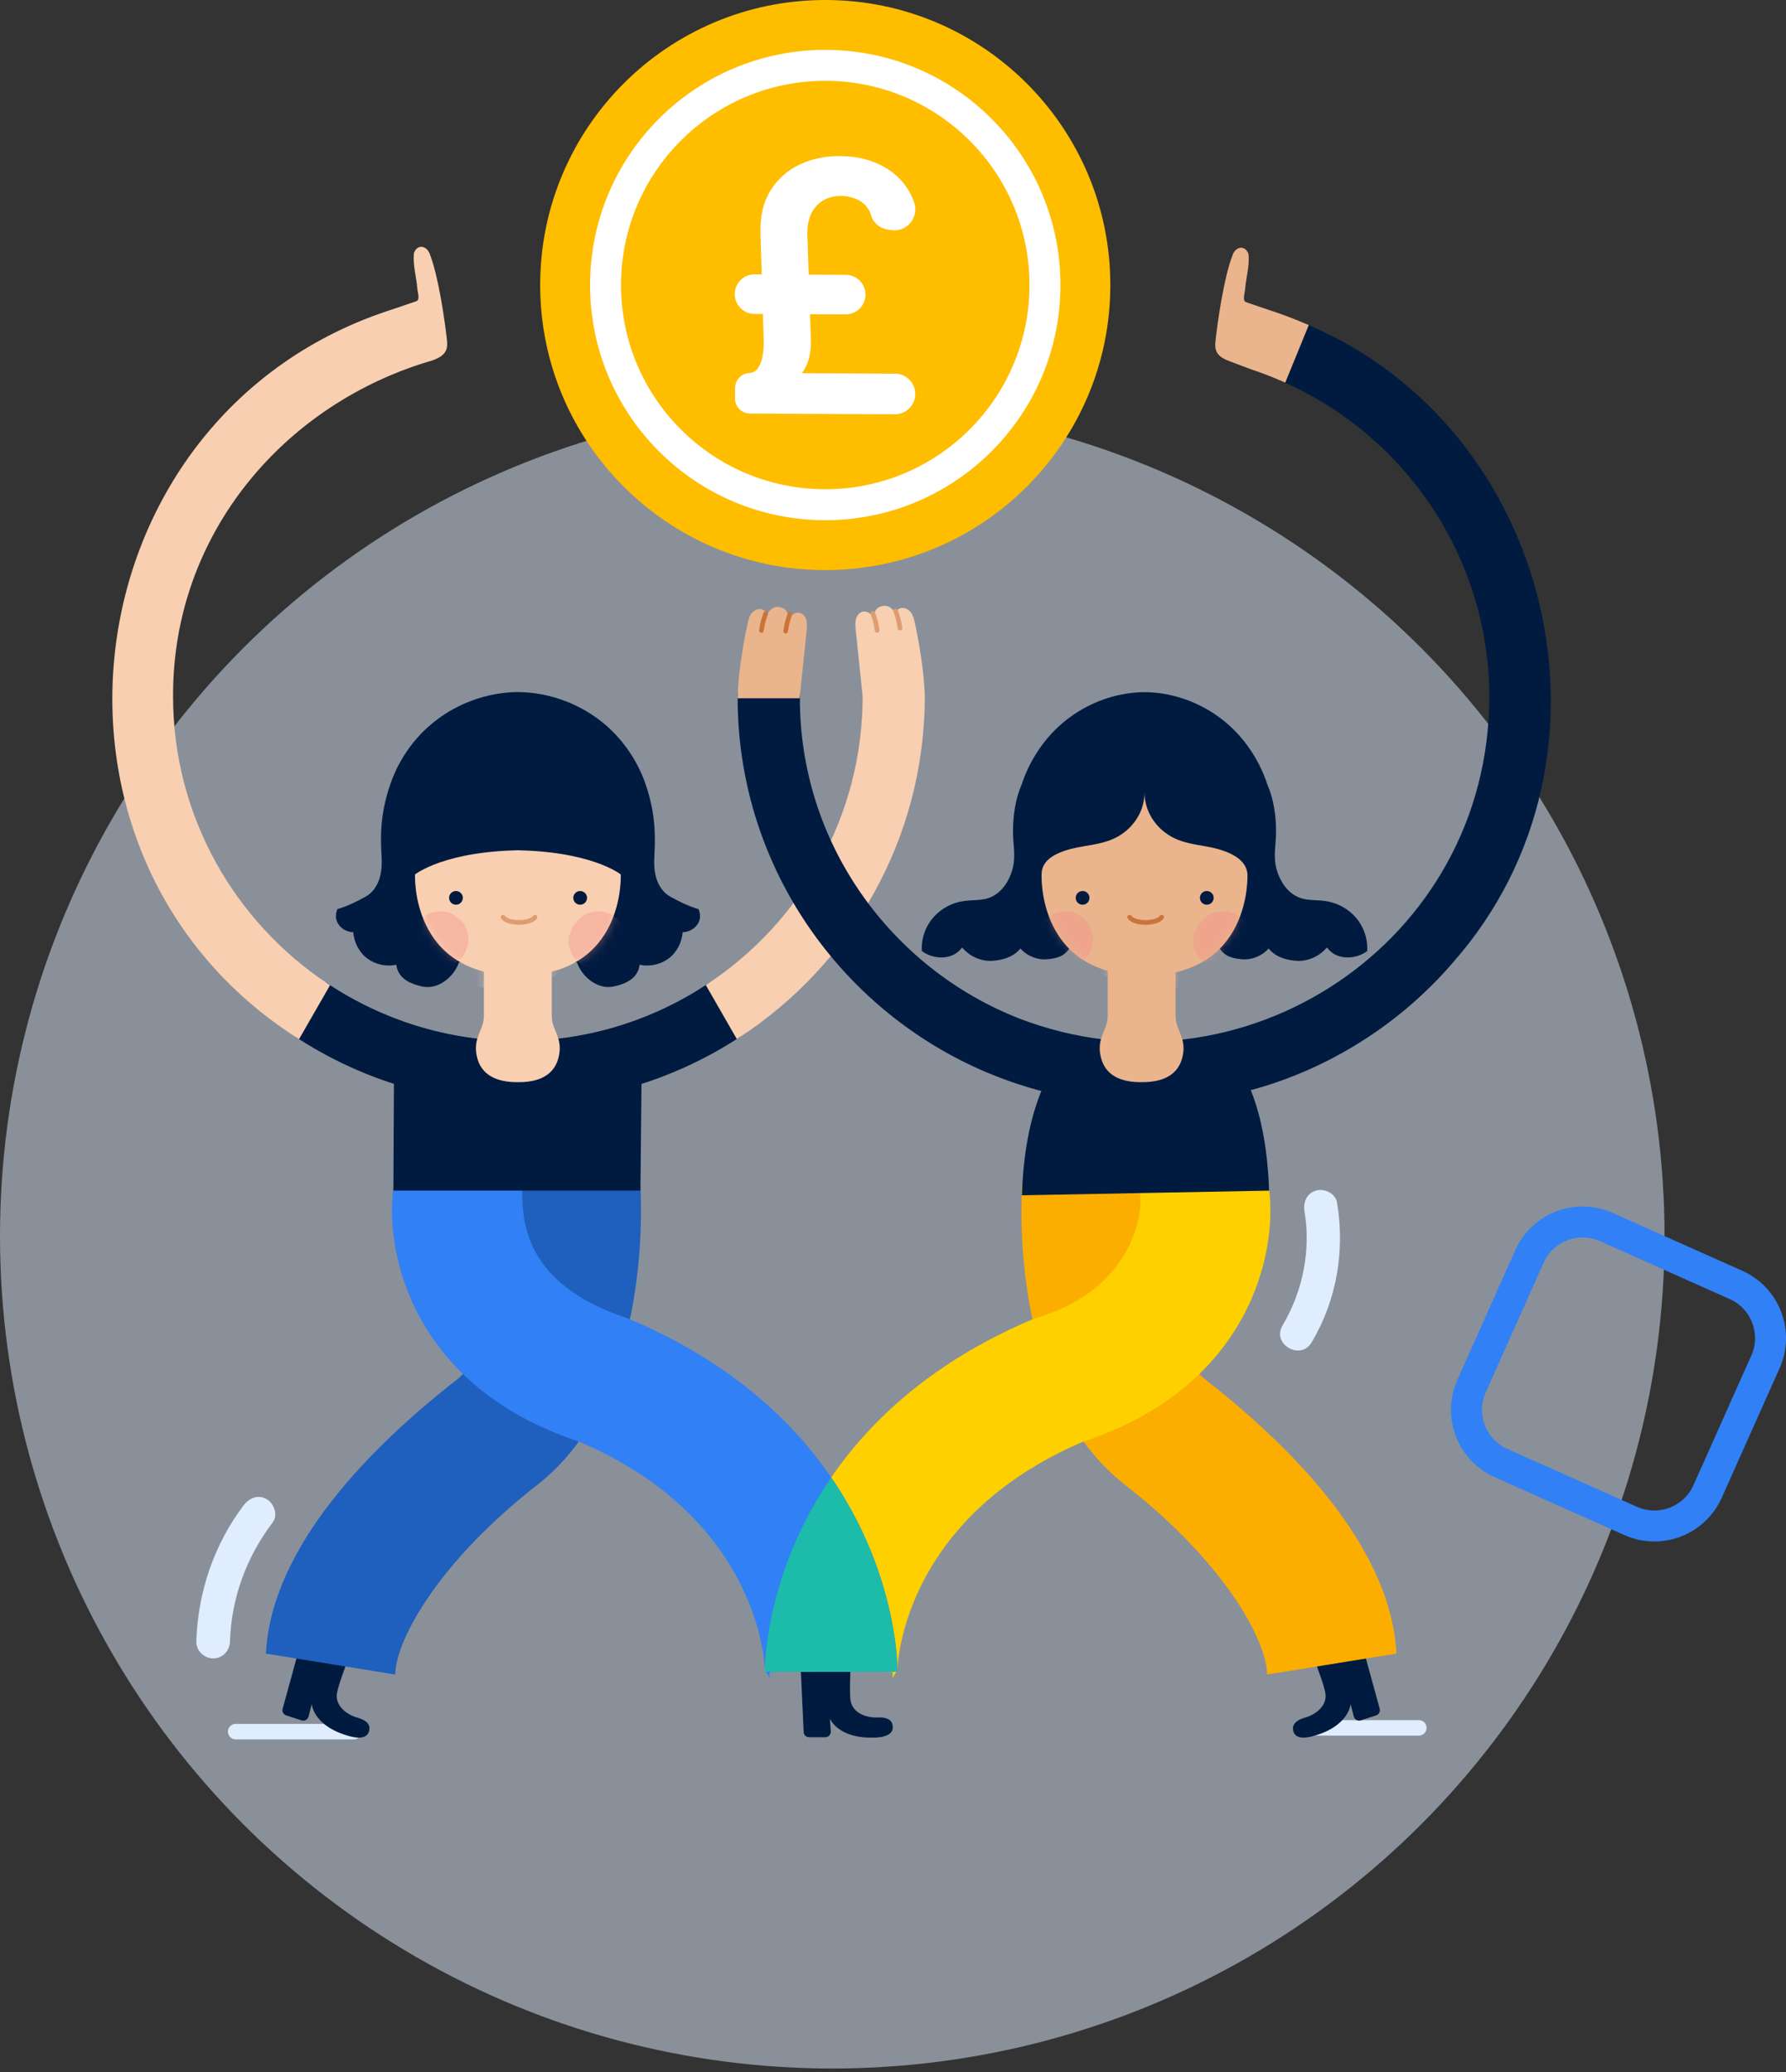 <svg width="231" height="268" viewBox="0 0 231 268" fill="none" xmlns="http://www.w3.org/2000/svg">
<rect x="0" y="0" width="231" height="268" fill="#333333" stroke="none"/>
<circle opacity="0.5" cx="107.645" cy="159.864" r="107.645" fill="#E0EEFF"/>
<path d="M74.619 124.436C75.237 126.299 77.275 128.023 79.364 127.579C80.897 127.257 82.516 126.552 82.725 124.767C84.014 125.046 85.415 124.741 86.478 123.958C87.54 123.174 88.193 121.869 88.297 120.554C89.046 120.554 89.777 120.163 90.204 119.545C90.631 118.927 90.622 118.265 90.352 117.569C89.072 117.212 87.844 116.594 86.678 115.95C85.79 115.462 85.189 114.557 84.893 113.591C84.597 112.625 84.58 111.589 84.641 110.579C84.841 107.306 84.588 104.643 83.526 101.492C82.516 98.523 80.723 95.834 78.354 93.78C75.229 91.081 71.119 89.532 66.993 89.497C62.857 89.532 58.756 91.081 55.631 93.78C53.262 95.825 51.46 98.523 50.459 101.492C49.388 104.643 49.136 107.306 49.344 110.579C49.406 111.589 49.388 112.616 49.092 113.591C48.796 114.557 48.187 115.462 47.307 115.95C46.141 116.594 44.913 117.203 43.633 117.569C43.372 118.265 43.363 118.927 43.781 119.545C44.208 120.163 44.939 120.546 45.688 120.554C45.792 121.869 46.445 123.166 47.507 123.958C48.57 124.741 49.971 125.046 51.26 124.767C51.469 126.552 53.088 127.257 54.621 127.579C56.719 128.023 58.748 126.299 59.366 124.436" fill="#011B40"/>
<path d="M183.51 223.457H168.23" stroke="#DFEDFF" stroke-width="2.002" stroke-linecap="round" stroke-linejoin="round"/>
<path d="M45.759 223.943H30.48" stroke="#DFEDFF" stroke-width="2.002" stroke-linecap="round" stroke-linejoin="round"/>
<path d="M176.224 212.882L178.453 220.986C178.548 221.351 178.348 221.725 177.991 221.839L175.997 222.491C175.614 222.613 175.205 222.387 175.101 221.995L174.683 220.385C174.683 220.385 174.517 223.284 169.711 224.554C168.762 224.807 167.378 224.937 167.23 223.649C167.125 222.709 168.092 222.335 168.832 222.117C170.269 221.699 171.766 220.498 171.4 218.836C171.122 217.573 170.591 216.32 170.19 215.084" fill="#011B40"/>
<path d="M164.175 216.207L180.299 213.596C179.446 199.912 166.534 187.1 155.86 178.761C149.243 173.59 147.589 156.556 147.754 151.978L132.474 153.675C132.361 156.338 131.221 180.484 145.691 191.783C158.629 201.88 163.905 211.785 164.175 216.207Z" fill="#FCAE00"/>
<path d="M164.175 216.207L180.299 213.596C179.446 199.912 166.534 187.1 155.86 178.761C149.243 173.59 147.589 156.556 147.754 151.978L132.474 153.675C132.361 156.338 131.221 180.484 145.691 191.783C158.629 201.88 163.905 211.785 164.175 216.207Z" stroke="#FCAE00" stroke-width="0.601" stroke-miterlimit="10"/>
<path d="M38.783 212.883L36.555 220.987C36.459 221.352 36.659 221.726 37.016 221.84L39.01 222.492C39.393 222.614 39.802 222.388 39.907 221.996L40.325 220.386C40.325 220.386 40.49 223.285 45.296 224.555C46.245 224.808 47.629 224.938 47.777 223.65C47.882 222.71 46.915 222.336 46.175 222.118C44.739 221.7 43.241 220.499 43.607 218.837C43.886 217.574 44.417 216.321 44.817 215.085" fill="#011B40"/>
<path d="M50.834 216.207L34.709 213.596C35.563 199.912 48.474 187.1 59.148 178.761C65.765 173.59 67.42 156.556 67.254 151.978L82.534 153.675C82.647 156.338 83.788 180.484 69.318 191.783C56.389 201.88 51.104 211.785 50.834 216.207Z" fill="#1F5FBD"/>
<path d="M50.834 216.207L34.709 213.596C35.563 199.912 48.474 187.1 59.148 178.761C65.765 173.59 67.42 156.556 67.254 151.978L82.534 153.675C82.647 156.338 83.788 180.484 69.318 191.783C56.389 201.88 51.104 211.785 50.834 216.207Z" stroke="#1F5FBD" stroke-width="0.601" stroke-miterlimit="10"/>
<path d="M103.56 215.606L103.943 223.997C103.96 224.372 104.274 224.668 104.648 224.668H106.746C107.155 224.668 107.469 224.328 107.451 223.919L107.347 222.265C107.347 222.265 108.392 224.972 113.363 224.702C114.338 224.65 115.696 224.346 115.444 223.075C115.252 222.152 114.216 222.082 113.45 222.109C111.961 222.161 110.159 221.473 109.994 219.785C109.863 218.496 109.985 217.138 109.985 215.841" fill="#011B40"/>
<path d="M115.766 215.998C115.783 215.189 116.454 196.222 139.961 186.169C161.405 179.144 164.966 161.866 163.826 153.675L147.754 153.005V154.537C147.919 156.26 147.78 166.331 134.555 170.553L133.858 170.805C99.624 185.202 99.232 214.667 99.232 215.911H115.757L115.766 215.998Z" fill="#FED000"/>
<path d="M115.766 215.998C115.783 215.189 116.454 196.222 139.961 186.169C161.405 179.144 164.966 161.866 163.826 153.675L147.754 153.005V154.537C148.128 156.548 147.083 167.028 133.867 170.805C99.633 185.202 99.241 214.667 99.241 215.911C99.276 215.964 115.914 215.781 115.766 215.998Z" stroke="#FED000" stroke-width="0.601" stroke-miterlimit="10"/>
<path d="M99.241 215.998C99.224 215.189 98.553 196.222 75.046 186.168C53.602 179.144 50.041 161.866 51.181 153.675L67.253 151.978V154.537C67.088 156.26 67.227 166.331 80.452 170.553L81.149 170.805C115.383 185.202 115.774 214.666 115.774 215.911H99.25L99.241 215.998Z" fill="#3180F5"/>
<path d="M99.241 215.998C99.224 215.189 98.553 196.222 75.046 186.168C53.602 179.144 50.041 161.866 51.181 153.675L67.253 151.978C67.297 156.016 65.956 165.504 80.452 170.553L81.149 170.805C115.383 185.202 115.774 214.666 115.774 215.911C115.731 215.963 99.093 215.78 99.241 215.998Z" stroke="#3180F5" stroke-width="0.601" stroke-miterlimit="10"/>
<path d="M106.738 73.726C127.101 73.726 143.609 57.222 143.609 36.863C143.609 16.504 127.101 0 106.738 0C86.374 0 69.866 16.504 69.866 36.863C69.866 57.222 86.374 73.726 106.738 73.726Z" fill="#FFBD00"/>
<path d="M106.738 65.273C122.432 65.273 135.156 52.553 135.156 36.862C135.156 21.171 122.432 8.451 106.738 8.451C91.043 8.451 78.32 21.171 78.32 36.862C78.32 52.553 91.043 65.273 106.738 65.273Z" stroke="white" stroke-width="4.005" stroke-miterlimit="10"/>
<path d="M115.435 29.629C117.299 29.795 118.709 27.984 118.091 26.217L118.082 26.183C117.682 25.034 117.037 24.024 116.167 23.145C115.296 22.265 114.216 21.587 112.945 21.09C111.665 20.594 110.22 20.342 108.609 20.333C106.729 20.325 105.014 20.69 103.464 21.43C101.906 22.17 100.678 23.275 99.772 24.738C98.867 26.2 98.449 28.01 98.51 30.169L98.675 35.635L97.605 35.627C96.272 35.618 95.184 36.697 95.184 38.029C95.175 39.361 96.255 40.449 97.587 40.449L98.823 40.458L98.928 44.07C98.945 44.653 98.91 45.271 98.806 45.907C98.71 46.551 98.519 47.099 98.24 47.569C97.962 48.039 97.561 48.3 97.039 48.379C96.046 48.37 95.236 49.179 95.228 50.172L95.219 51.53C95.21 52.522 96.02 53.331 97.013 53.34L115.74 53.427C117.107 53.436 118.221 52.33 118.23 50.964C118.239 49.597 117.133 48.483 115.766 48.474L103.377 48.413C103.629 48.126 103.847 47.83 104.021 47.499C104.552 46.481 104.787 45.262 104.726 43.844L104.613 40.484L109.367 40.51C110.699 40.519 111.787 39.439 111.787 38.108C111.796 36.776 110.716 35.688 109.384 35.688L104.448 35.661L104.265 30.195C104.274 29.046 104.483 28.106 104.892 27.366C105.301 26.626 105.85 26.078 106.52 25.721C107.19 25.364 107.93 25.19 108.714 25.19C109.48 25.19 110.194 25.347 110.873 25.634C111.552 25.921 112.075 26.391 112.458 27.009C112.606 27.244 112.719 27.506 112.797 27.784C113.076 28.794 114.025 29.49 115.078 29.577L115.435 29.629Z" fill="white" stroke="white" stroke-width="0.3" stroke-miterlimit="10"/>
<path d="M66.984 134.927C57.859 134.927 49.371 132.185 42.275 127.493L38.566 133.952C42.466 136.485 46.724 138.522 51.251 139.949L51.182 153.676H82.534L82.673 139.958C87.209 138.53 91.484 136.493 95.393 133.952L91.684 127.493C84.597 132.185 76.108 134.927 66.984 134.927Z" fill="#011B40"/>
<path d="M66.984 134.927C57.859 134.927 49.371 132.185 42.275 127.493L38.566 133.952C42.466 136.485 46.724 138.522 51.251 139.949L51.182 153.676H82.534L82.673 139.958C87.209 138.53 91.484 136.493 95.393 133.952L91.684 127.493C84.597 132.185 76.108 134.927 66.984 134.927Z" stroke="#011B40" stroke-width="0.601" stroke-miterlimit="10"/>
<path d="M22.085 90.047C22.085 70.175 35.066 53.279 52.993 47.395L55.909 46.298C56.493 46.063 57.128 45.785 57.389 45.219C57.572 44.828 57.538 44.375 57.494 43.94C57.181 41.119 56.362 35.705 55.335 33.059C55.187 32.685 54.969 32.258 54.569 32.215C54.238 32.18 53.933 32.459 53.829 32.781C53.724 33.103 53.768 33.442 53.811 33.773C53.968 34.965 54.116 36.158 54.273 37.342C54.36 37.986 54.691 38.952 53.916 39.239C53.524 39.387 53.115 39.509 52.714 39.648C52.096 39.857 51.486 40.066 50.868 40.275C29.877 47.082 14.658 66.823 14.658 90.055C14.658 108.439 24.192 124.629 38.575 133.96L42.284 127.502C30.121 119.45 22.085 105.671 22.085 90.047Z" fill="#F8CFB1"/>
<path d="M22.084 90.047C22.015 68.826 36.685 51.843 55.918 46.299C56.501 46.064 57.136 45.785 57.398 45.219C57.581 44.828 57.546 44.375 57.502 43.94C57.189 41.12 56.37 35.706 55.343 33.059C55.099 32.233 54.246 31.797 53.837 32.781C53.68 34.287 54.176 35.836 54.281 37.351C54.368 37.995 54.699 38.961 53.924 39.248C52.914 39.605 51.886 39.927 50.877 40.284C9.268 53.558 1.711 110.398 38.574 133.969L42.283 127.511C30.12 119.45 22.084 105.671 22.084 90.047Z" stroke="#F8CFB1" stroke-width="0.601" stroke-miterlimit="10"/>
<path d="M119.31 90.046C119.223 86.573 118.422 82.386 118.012 80.532C117.917 80.114 117.812 79.679 117.542 79.34C117.272 79.009 116.776 78.809 116.393 79.009C115.993 79.209 115.871 79.705 115.792 80.149C115.697 79.601 115.131 78.556 114.303 78.661C113.137 78.809 113.328 79.905 113.224 80.454C112.693 79.905 112.031 79.078 111.404 79.514C110.882 79.879 110.891 80.636 110.951 81.272C111.256 84.197 111.561 87.13 111.866 90.055C111.866 105.679 103.83 119.458 91.684 127.501L95.393 133.959C109.776 124.62 119.31 108.43 119.31 90.046Z" fill="#F8CFB1"/>
<path d="M119.31 90.046C119.223 86.573 118.422 82.386 118.013 80.532C117.917 80.114 117.812 79.679 117.542 79.34C116.724 78.46 115.888 79.087 115.801 80.14C115.705 79.592 115.139 78.547 114.312 78.652C113.146 78.8 113.337 79.897 113.233 80.445C112.702 79.897 112.04 79.07 111.413 79.505C110.891 79.87 110.899 80.628 110.96 81.263C111.265 84.188 111.57 87.121 111.874 90.046C111.874 105.67 103.838 119.449 91.693 127.492L95.402 133.951C109.776 124.62 119.31 108.429 119.31 90.046Z" stroke="#F8CFB1" stroke-width="0.601" stroke-miterlimit="10"/>
<path d="M71.363 125.072C71.363 126.326 71.363 127.579 71.363 128.841C71.363 129.703 71.363 130.556 71.363 131.418C71.363 132.48 71.877 133.254 72.19 134.247C72.425 134.969 72.452 135.692 72.312 136.44C71.807 139.191 69.483 139.983 66.975 139.948C64.468 139.974 62.143 139.182 61.638 136.44C61.499 135.692 61.534 134.969 61.76 134.247C62.082 133.254 62.587 132.471 62.587 131.418C62.587 130.556 62.587 129.703 62.587 128.841C62.587 127.588 62.587 126.334 62.587 125.072" fill="#F8CFB1"/>
<mask id="mask0_2765_6507" style="mask-type:luminance" maskUnits="userSpaceOnUse" x="61" y="123" width="12" height="17">
<path d="M71.363 123.603C71.363 124.856 71.363 127.58 71.363 128.843C71.363 129.704 71.363 130.557 71.363 131.419C71.363 132.481 71.877 133.256 72.19 134.248C72.425 134.97 72.452 135.693 72.312 136.441C71.807 139.192 69.483 139.984 66.975 139.949C64.468 139.975 62.143 139.183 61.638 136.441C61.499 135.693 61.534 134.97 61.76 134.248C62.082 133.256 62.587 132.472 62.587 131.419C62.587 130.557 62.587 129.704 62.587 128.843C62.587 127.589 62.587 124.865 62.587 123.603" fill="white"/>
</mask>
<g mask="url(#mask0_2765_6507)">
<g style="mix-blend-mode:multiply" opacity="0.5">
<path d="M61.612 122.654C65.617 125.849 69.761 127.433 76.212 122.445C76.212 122.445 69.752 130.471 61.185 127.328L61.612 122.654Z" fill="#F8CFB1"/>
</g>
</g>
<path d="M66.984 126.17C80.941 126.17 80.287 113.088 80.287 113.088C80.287 113.088 76.396 109.954 66.009 109.954H67.959C57.572 109.954 53.681 113.088 53.681 113.088C53.681 113.088 53.028 126.17 66.984 126.17Z" fill="#F8CFB1"/>
<path d="M58.974 117.004C59.464 117.004 59.862 116.607 59.862 116.116C59.862 115.626 59.464 115.229 58.974 115.229C58.483 115.229 58.086 115.626 58.086 116.116C58.086 116.607 58.483 117.004 58.974 117.004Z" fill="#011B40"/>
<path d="M75.038 117.004C75.528 117.004 75.926 116.607 75.926 116.116C75.926 115.626 75.528 115.229 75.038 115.229C74.547 115.229 74.15 115.626 74.15 116.116C74.15 116.607 74.547 117.004 75.038 117.004Z" fill="#011B40"/>
<path d="M65.06 118.615C65.678 119.52 68.578 119.52 69.196 118.615" stroke="#DD9D72" stroke-width="0.601" stroke-linecap="round" stroke-linejoin="round"/>
<path d="M112.893 79.314C113.171 80.027 113.354 80.767 113.45 81.524" stroke="#DD9D72" stroke-width="0.601" stroke-linecap="round" stroke-linejoin="round"/>
<path d="M115.844 79.026C116.123 79.74 116.306 80.48 116.401 81.237" stroke="#DD9D72" stroke-width="0.601" stroke-linecap="round" stroke-linejoin="round"/>
<path d="M168.875 42.207L166.063 49.092C181.856 56.047 192.922 71.845 192.922 90.186C192.922 111.328 178.226 129.094 158.514 133.829C153.987 134.917 149.303 135.17 144.662 134.795L144.271 134.76C139.978 134.421 135.721 133.551 131.707 131.984C114.999 125.447 103.141 109.17 103.141 90.177C103.15 90.116 103.15 90.055 103.159 89.994H95.706C95.706 90.055 95.697 90.116 95.697 90.177C95.697 114.566 112.475 135.109 135.103 140.88C133.736 144.065 132.708 148.383 132.482 154.267L163.834 153.675C163.608 148.026 162.659 143.857 161.37 140.775L163.756 140.088C173.228 137.093 181.543 131.479 187.838 124.098C195.639 114.958 200.349 103.111 200.349 90.186C200.358 68.738 187.385 50.276 168.875 42.207Z" fill="#011B40"/>
<path d="M168.875 42.207L166.063 49.092C181.857 56.047 192.922 71.845 192.922 90.186C192.853 122.13 160.804 143.186 131.707 131.993C114.974 125.438 103.011 109.048 103.159 90.003H95.706C95.593 114.445 112.431 135.109 135.103 140.888C133.736 144.074 132.709 148.392 132.482 154.276L163.834 153.684C163.608 148.035 162.659 143.865 161.37 140.784C171.731 138.059 181.038 132.106 187.847 124.106C210.797 97.915 200.549 55.472 168.875 42.207Z" stroke="#011B40" stroke-width="0.601" stroke-miterlimit="10"/>
<path d="M164.139 40.406C163.521 40.197 162.911 39.988 162.293 39.779C161.893 39.64 161.492 39.518 161.092 39.37C160.317 39.083 160.648 38.125 160.735 37.473C160.891 36.28 161.039 35.088 161.196 33.904C161.24 33.573 161.283 33.225 161.179 32.911C161.074 32.589 160.769 32.311 160.439 32.346C160.038 32.389 159.821 32.816 159.672 33.19C158.645 35.836 157.827 41.25 157.513 44.071C157.47 44.497 157.435 44.958 157.618 45.35C157.879 45.916 158.515 46.203 159.098 46.429L162.015 47.526C163.399 47.979 164.748 48.51 166.072 49.093L168.884 42.208C167.334 41.538 165.758 40.928 164.139 40.406Z" fill="#EAB48D"/>
<path d="M164.139 40.406C163.129 40.058 162.102 39.727 161.092 39.37C160.317 39.083 160.648 38.126 160.735 37.473C160.839 35.958 161.335 34.409 161.179 32.903C160.778 31.946 159.916 32.32 159.672 33.182C158.645 35.828 157.827 41.242 157.513 44.062C157.47 44.489 157.435 44.95 157.618 45.342C157.879 45.907 158.515 46.195 159.098 46.421L162.015 47.518C163.399 47.97 164.748 48.501 166.072 49.085L168.884 42.199C167.334 41.538 165.758 40.929 164.139 40.406Z" stroke="#EAB48D" stroke-width="0.601" stroke-miterlimit="10"/>
<path d="M143.27 123.602C143.27 124.855 143.27 127.579 143.27 128.842C143.27 129.703 143.27 130.556 143.27 131.418C143.27 132.48 142.756 133.255 142.443 134.247C142.208 134.969 142.182 135.692 142.321 136.44C142.826 139.191 145.15 139.983 147.658 139.948C150.165 139.974 152.49 139.182 152.995 136.44C153.134 135.692 153.099 134.969 152.873 134.247C152.551 133.255 152.046 132.471 152.046 131.418C152.046 130.556 152.046 129.703 152.046 128.842C152.046 127.588 152.046 124.864 152.046 123.602" fill="#EAB48D"/>
<mask id="mask1_2765_6507" style="mask-type:luminance" maskUnits="userSpaceOnUse" x="142" y="123" width="12" height="17">
<path d="M143.269 123.603C143.269 124.856 143.269 127.58 143.269 128.843C143.269 129.704 143.269 130.557 143.269 131.419C143.269 132.481 142.756 133.256 142.442 134.248C142.207 134.97 142.181 135.693 142.32 136.441C142.825 139.192 145.15 139.984 147.657 139.949C150.165 139.975 152.489 139.183 152.994 136.441C153.134 135.693 153.099 134.97 152.873 134.248C152.55 133.256 152.045 132.472 152.045 131.419C152.045 130.557 152.045 129.704 152.045 128.843C152.045 127.589 152.045 124.865 152.045 123.603" fill="white"/>
</mask>
<g mask="url(#mask1_2765_6507)">
<g style="mix-blend-mode:multiply" opacity="0.5">
<path d="M153.021 122.654C149.016 125.849 144.871 127.433 138.42 122.445C138.42 122.445 144.88 130.471 153.447 127.328L153.021 122.654Z" fill="#EAB48D"/>
</g>
</g>
<path d="M138.403 122.522C137.715 123.654 136.757 123.933 135.469 124.054C134.18 124.176 132.857 123.645 131.977 122.662C131.124 123.758 129.609 124.202 128.251 124.263C126.893 124.316 125.526 123.732 124.603 122.705L124.42 122.549C123.219 124.211 120.755 124.124 119.231 123.001C119.127 121.417 119.692 119.815 120.72 118.64C121.739 117.465 123.193 116.717 124.699 116.516C125.761 116.368 126.875 116.482 127.894 116.125C129.557 115.55 130.654 113.827 131.037 112.051C131.359 110.563 131.028 109.109 131.02 107.612C131.002 105.601 131.324 103.329 132.125 101.501C133.092 98.533 134.824 95.844 137.105 93.789C140.118 91.091 144.062 89.542 148.032 89.507C152.011 89.542 155.955 91.091 158.959 93.789C161.24 95.835 162.964 98.533 163.939 101.501C164.74 103.338 165.062 105.61 165.044 107.612C165.036 109.109 164.705 110.563 165.027 112.051C165.41 113.827 166.507 115.55 168.17 116.125C169.189 116.482 170.294 116.368 171.365 116.516C172.88 116.725 174.326 117.465 175.344 118.64C176.363 119.815 176.938 121.417 176.833 123.001C175.309 124.124 172.837 124.211 171.644 122.549L171.461 122.705C170.53 123.732 169.163 124.316 167.813 124.263C166.455 124.211 164.94 123.767 164.087 122.662C163.207 123.645 161.884 124.176 160.595 124.054C159.307 123.933 158.349 123.654 157.661 122.522" fill="#011B40"/>
<path d="M148.024 126.169C134.067 126.169 134.72 113.087 134.72 113.087C134.703 110.597 137.95 109.814 140.301 109.422C141.415 109.239 142.539 109.048 143.601 108.648C146.187 107.673 148.05 105.244 148.032 102.433C148.006 105.235 149.878 107.673 152.464 108.648C153.517 109.048 154.64 109.231 155.764 109.422C158.114 109.814 161.214 110.728 161.344 113.087C161.336 113.087 161.98 126.169 148.024 126.169Z" fill="#EAB48D"/>
<path d="M140.022 117.003C140.513 117.003 140.91 116.606 140.91 116.115C140.91 115.625 140.513 115.228 140.022 115.228C139.532 115.228 139.134 115.625 139.134 116.115C139.134 116.606 139.532 117.003 140.022 117.003Z" fill="#011B40"/>
<path d="M156.086 117.003C156.576 117.003 156.974 116.606 156.974 116.115C156.974 115.625 156.576 115.228 156.086 115.228C155.595 115.228 155.198 115.625 155.198 116.115C155.198 116.606 155.595 117.003 156.086 117.003Z" fill="#011B40"/>
<path d="M146.108 118.614C146.726 119.52 149.625 119.52 150.243 118.614" stroke="#C9743A" stroke-width="0.601" stroke-linecap="round" stroke-linejoin="round"/>
<path d="M104.047 81.404C104.116 80.768 104.125 80.002 103.594 79.645C102.967 79.21 102.306 80.046 101.774 80.585C101.67 80.037 101.862 78.949 100.695 78.792C99.868 78.688 99.302 79.733 99.206 80.281C99.128 79.846 99.006 79.341 98.614 79.141C98.231 78.949 97.735 79.141 97.465 79.471C97.195 79.802 97.082 80.237 96.995 80.664C96.594 82.492 95.819 86.565 95.706 89.995H103.15C103.455 87.131 103.751 84.267 104.047 81.404Z" fill="#EAB48D"/>
<path d="M104.047 81.404C104.116 80.768 104.125 80.002 103.594 79.645C102.967 79.21 102.306 80.046 101.774 80.585C101.67 80.037 101.862 78.949 100.695 78.792C99.868 78.688 99.302 79.733 99.206 80.281C99.119 79.236 98.275 78.592 97.465 79.48C97.195 79.811 97.082 80.246 96.995 80.673C96.594 82.501 95.819 86.574 95.706 90.004H103.15C103.455 87.131 103.751 84.267 104.047 81.404Z" stroke="#EAB48D" stroke-width="0.601" stroke-miterlimit="10"/>
<path d="M102.175 79.42C101.897 80.134 101.714 80.874 101.618 81.631" stroke="#C9743A" stroke-width="0.601" stroke-linecap="round" stroke-linejoin="round"/>
<path d="M99.041 79.332C98.762 80.046 98.579 80.786 98.483 81.543" stroke="#C9743A" stroke-width="0.601" stroke-linecap="round" stroke-linejoin="round"/>
<path d="M99.241 215.911H115.766C115.766 215.145 115.609 203.673 107.504 191.608C99.389 203.673 99.241 215.145 99.241 215.911Z" fill="#1DBBAA" stroke="#1DBBAA" stroke-width="0.601" stroke-miterlimit="10"/>
<path d="M210.904 196.692L194.135 189.207C190.339 187.509 188.633 183.061 190.33 179.257L197.818 162.493C199.516 158.698 203.965 156.992 207.769 158.689L224.538 166.175C228.334 167.872 230.041 172.32 228.343 176.124L220.855 192.889C219.157 196.684 214.7 198.39 210.904 196.692Z" stroke="#3180F5" stroke-width="4.005" stroke-miterlimit="10" stroke-linecap="round" stroke-linejoin="round"/>
<path d="M34.5 193.881C33.385 193.228 32.236 193.724 31.522 194.664C27.683 199.713 25.576 205.963 25.393 212.299C25.358 213.474 26.42 214.475 27.57 214.475C28.78 214.475 29.711 213.483 29.746 212.299C29.903 206.729 31.87 201.349 35.283 196.867C35.997 195.918 35.431 194.421 34.5 193.881Z" fill="#DFEDFF"/>
<path d="M172.924 155.485C172.724 154.328 171.296 153.675 170.242 153.962C169.015 154.301 168.527 155.477 168.719 156.643C169.572 161.657 168.519 166.975 165.88 171.414C164.444 173.825 168.205 176.019 169.642 173.608C172.889 168.15 173.986 161.726 172.924 155.485Z" fill="#DFEDFF"/>
<mask id="mask2_2765_6507" style="mask-type:luminance" maskUnits="userSpaceOnUse" x="53" y="102" width="28" height="25">
<path d="M67.153 126.352C53.196 126.352 53.849 113.269 53.849 113.269C53.832 110.78 57.079 109.997 59.43 109.605C60.544 109.422 61.667 109.231 62.73 108.83C65.315 107.855 67.179 105.427 67.161 102.615C67.135 105.418 69.007 107.855 71.593 108.83C72.646 109.231 73.769 109.413 74.893 109.605C77.243 109.997 80.343 110.91 80.473 113.269C80.465 113.261 81.109 126.352 67.153 126.352Z" fill="white"/>
</mask>
<g mask="url(#mask2_2765_6507)">
<g style="mix-blend-mode:multiply" opacity="0.36">
<path d="M80.683 120.085C80.534 119.632 80.291 119.249 79.934 118.918C79.69 118.727 79.446 118.544 79.202 118.353C78.636 118.022 78.027 117.865 77.374 117.856C77.052 117.9 76.73 117.943 76.416 117.987C75.807 118.161 75.276 118.466 74.823 118.918C74.753 119.014 74.675 119.11 74.605 119.206C74.257 119.528 74.013 119.911 73.865 120.355C73.639 120.781 73.543 121.242 73.561 121.73C73.543 122.217 73.648 122.679 73.865 123.105C74.013 123.549 74.257 123.932 74.605 124.254L75.328 124.811C75.885 125.133 76.486 125.299 77.13 125.299C77.444 125.255 77.766 125.212 78.079 125.168C78.689 125.003 79.211 124.689 79.655 124.245C79.751 124.176 79.847 124.097 79.942 124.028C80.299 123.697 80.543 123.314 80.691 122.861C80.918 122.426 81.022 121.965 81.005 121.469C81.013 120.973 80.909 120.511 80.683 120.085Z" fill="#F58B88"/>
</g>
</g>
<mask id="mask3_2765_6507" style="mask-type:luminance" maskUnits="userSpaceOnUse" x="53" y="102" width="28" height="25">
<path d="M67.153 126.352C53.196 126.352 53.849 113.269 53.849 113.269C53.832 110.78 57.079 109.997 59.43 109.605C60.544 109.422 61.667 109.231 62.73 108.83C65.315 107.855 67.179 105.427 67.161 102.615C67.135 105.418 69.007 107.855 71.593 108.83C72.646 109.231 73.769 109.413 74.893 109.605C77.243 109.997 80.343 110.91 80.473 113.269C80.465 113.261 81.109 126.352 67.153 126.352Z" fill="white"/>
</mask>
<g mask="url(#mask3_2765_6507)">
<g style="mix-blend-mode:multiply" opacity="0.36">
<path d="M60.266 120.085C60.117 119.632 59.874 119.249 59.517 118.918C59.273 118.727 59.029 118.544 58.785 118.353C58.219 118.022 57.61 117.865 56.957 117.856C56.635 117.9 56.313 117.943 55.999 117.987C55.39 118.161 54.859 118.466 54.406 118.918C54.336 119.014 54.258 119.11 54.188 119.206C53.84 119.528 53.596 119.911 53.448 120.355C53.222 120.781 53.126 121.242 53.144 121.73C53.126 122.217 53.231 122.679 53.448 123.105C53.596 123.549 53.84 123.932 54.188 124.254L54.911 124.811C55.468 125.133 56.069 125.299 56.713 125.299C57.027 125.255 57.349 125.212 57.662 125.168C58.272 125.003 58.794 124.689 59.238 124.245C59.334 124.176 59.43 124.097 59.525 124.028C59.882 123.697 60.126 123.314 60.274 122.861C60.501 122.426 60.605 121.965 60.588 121.469C60.596 120.973 60.492 120.511 60.266 120.085Z" fill="#F58B88"/>
</g>
</g>
<mask id="mask4_2765_6507" style="mask-type:luminance" maskUnits="userSpaceOnUse" x="134" y="102" width="28" height="25">
<path d="M147.952 126.352C133.996 126.352 134.649 113.269 134.649 113.269C134.631 110.78 137.879 109.997 140.23 109.605C141.344 109.422 142.467 109.231 143.529 108.83C146.115 107.855 147.978 105.427 147.961 102.615C147.935 105.418 149.807 107.855 152.393 108.83C153.446 109.231 154.569 109.413 155.692 109.605C158.043 109.997 161.143 110.91 161.273 113.269C161.264 113.261 161.909 126.352 147.952 126.352Z" fill="white"/>
</mask>
<g mask="url(#mask4_2765_6507)">
<g style="mix-blend-mode:multiply" opacity="0.36">
<path d="M161.482 120.085C161.334 119.632 161.09 119.249 160.733 118.918C160.489 118.727 160.245 118.544 160.002 118.353C159.436 118.022 158.826 117.865 158.173 117.856C157.851 117.9 157.529 117.943 157.216 117.987C156.606 118.161 156.075 118.466 155.622 118.918C155.553 119.014 155.474 119.11 155.405 119.206C155.056 119.528 154.813 119.911 154.665 120.355C154.438 120.781 154.342 121.242 154.36 121.73C154.342 122.217 154.447 122.679 154.665 123.105C154.813 123.549 155.056 123.932 155.405 124.254L156.127 124.811C156.685 125.133 157.285 125.299 157.93 125.299C158.243 125.255 158.565 125.212 158.879 125.168C159.488 125.003 160.01 124.689 160.454 124.245C160.55 124.176 160.646 124.097 160.742 124.028C161.099 123.697 161.342 123.314 161.491 122.861C161.717 122.426 161.821 121.965 161.804 121.469C161.813 120.973 161.708 120.511 161.482 120.085Z" fill="#F58B88"/>
</g>
</g>
<mask id="mask5_2765_6507" style="mask-type:luminance" maskUnits="userSpaceOnUse" x="134" y="102" width="28" height="25">
<path d="M148.106 126.159C134.149 126.159 134.802 113.076 134.802 113.076C134.785 110.587 138.032 109.803 140.383 109.411C141.497 109.229 142.621 109.037 143.683 108.637C146.269 107.662 148.132 105.233 148.114 102.422C148.088 105.225 149.96 107.662 152.546 108.637C153.599 109.037 154.723 109.22 155.846 109.411C158.196 109.803 161.296 110.717 161.427 113.076C161.418 113.067 162.062 126.159 148.106 126.159Z" fill="white"/>
</mask>
<g mask="url(#mask5_2765_6507)">
<g style="mix-blend-mode:multiply" opacity="0.36">
<path d="M141.057 120.085C140.909 119.632 140.665 119.249 140.308 118.918C140.064 118.727 139.821 118.544 139.577 118.353C139.011 118.022 138.402 117.865 137.749 117.856C137.426 117.9 137.104 117.943 136.791 117.987C136.181 118.161 135.65 118.466 135.198 118.918C135.128 119.014 135.05 119.11 134.98 119.206C134.632 119.528 134.388 119.911 134.24 120.355C134.013 120.781 133.918 121.242 133.935 121.73C133.918 122.217 134.022 122.679 134.24 123.105C134.388 123.549 134.632 123.932 134.98 124.254L135.703 124.811C136.26 125.133 136.86 125.299 137.505 125.299C137.818 125.255 138.14 125.212 138.454 125.168C139.063 125.003 139.586 124.689 140.03 124.245C140.125 124.176 140.221 124.097 140.317 124.028C140.674 123.697 140.918 123.314 141.066 122.861C141.292 122.426 141.397 121.965 141.379 121.469C141.388 120.973 141.283 120.511 141.057 120.085Z" fill="#F58B88"/>
</g>
</g>
</svg>
